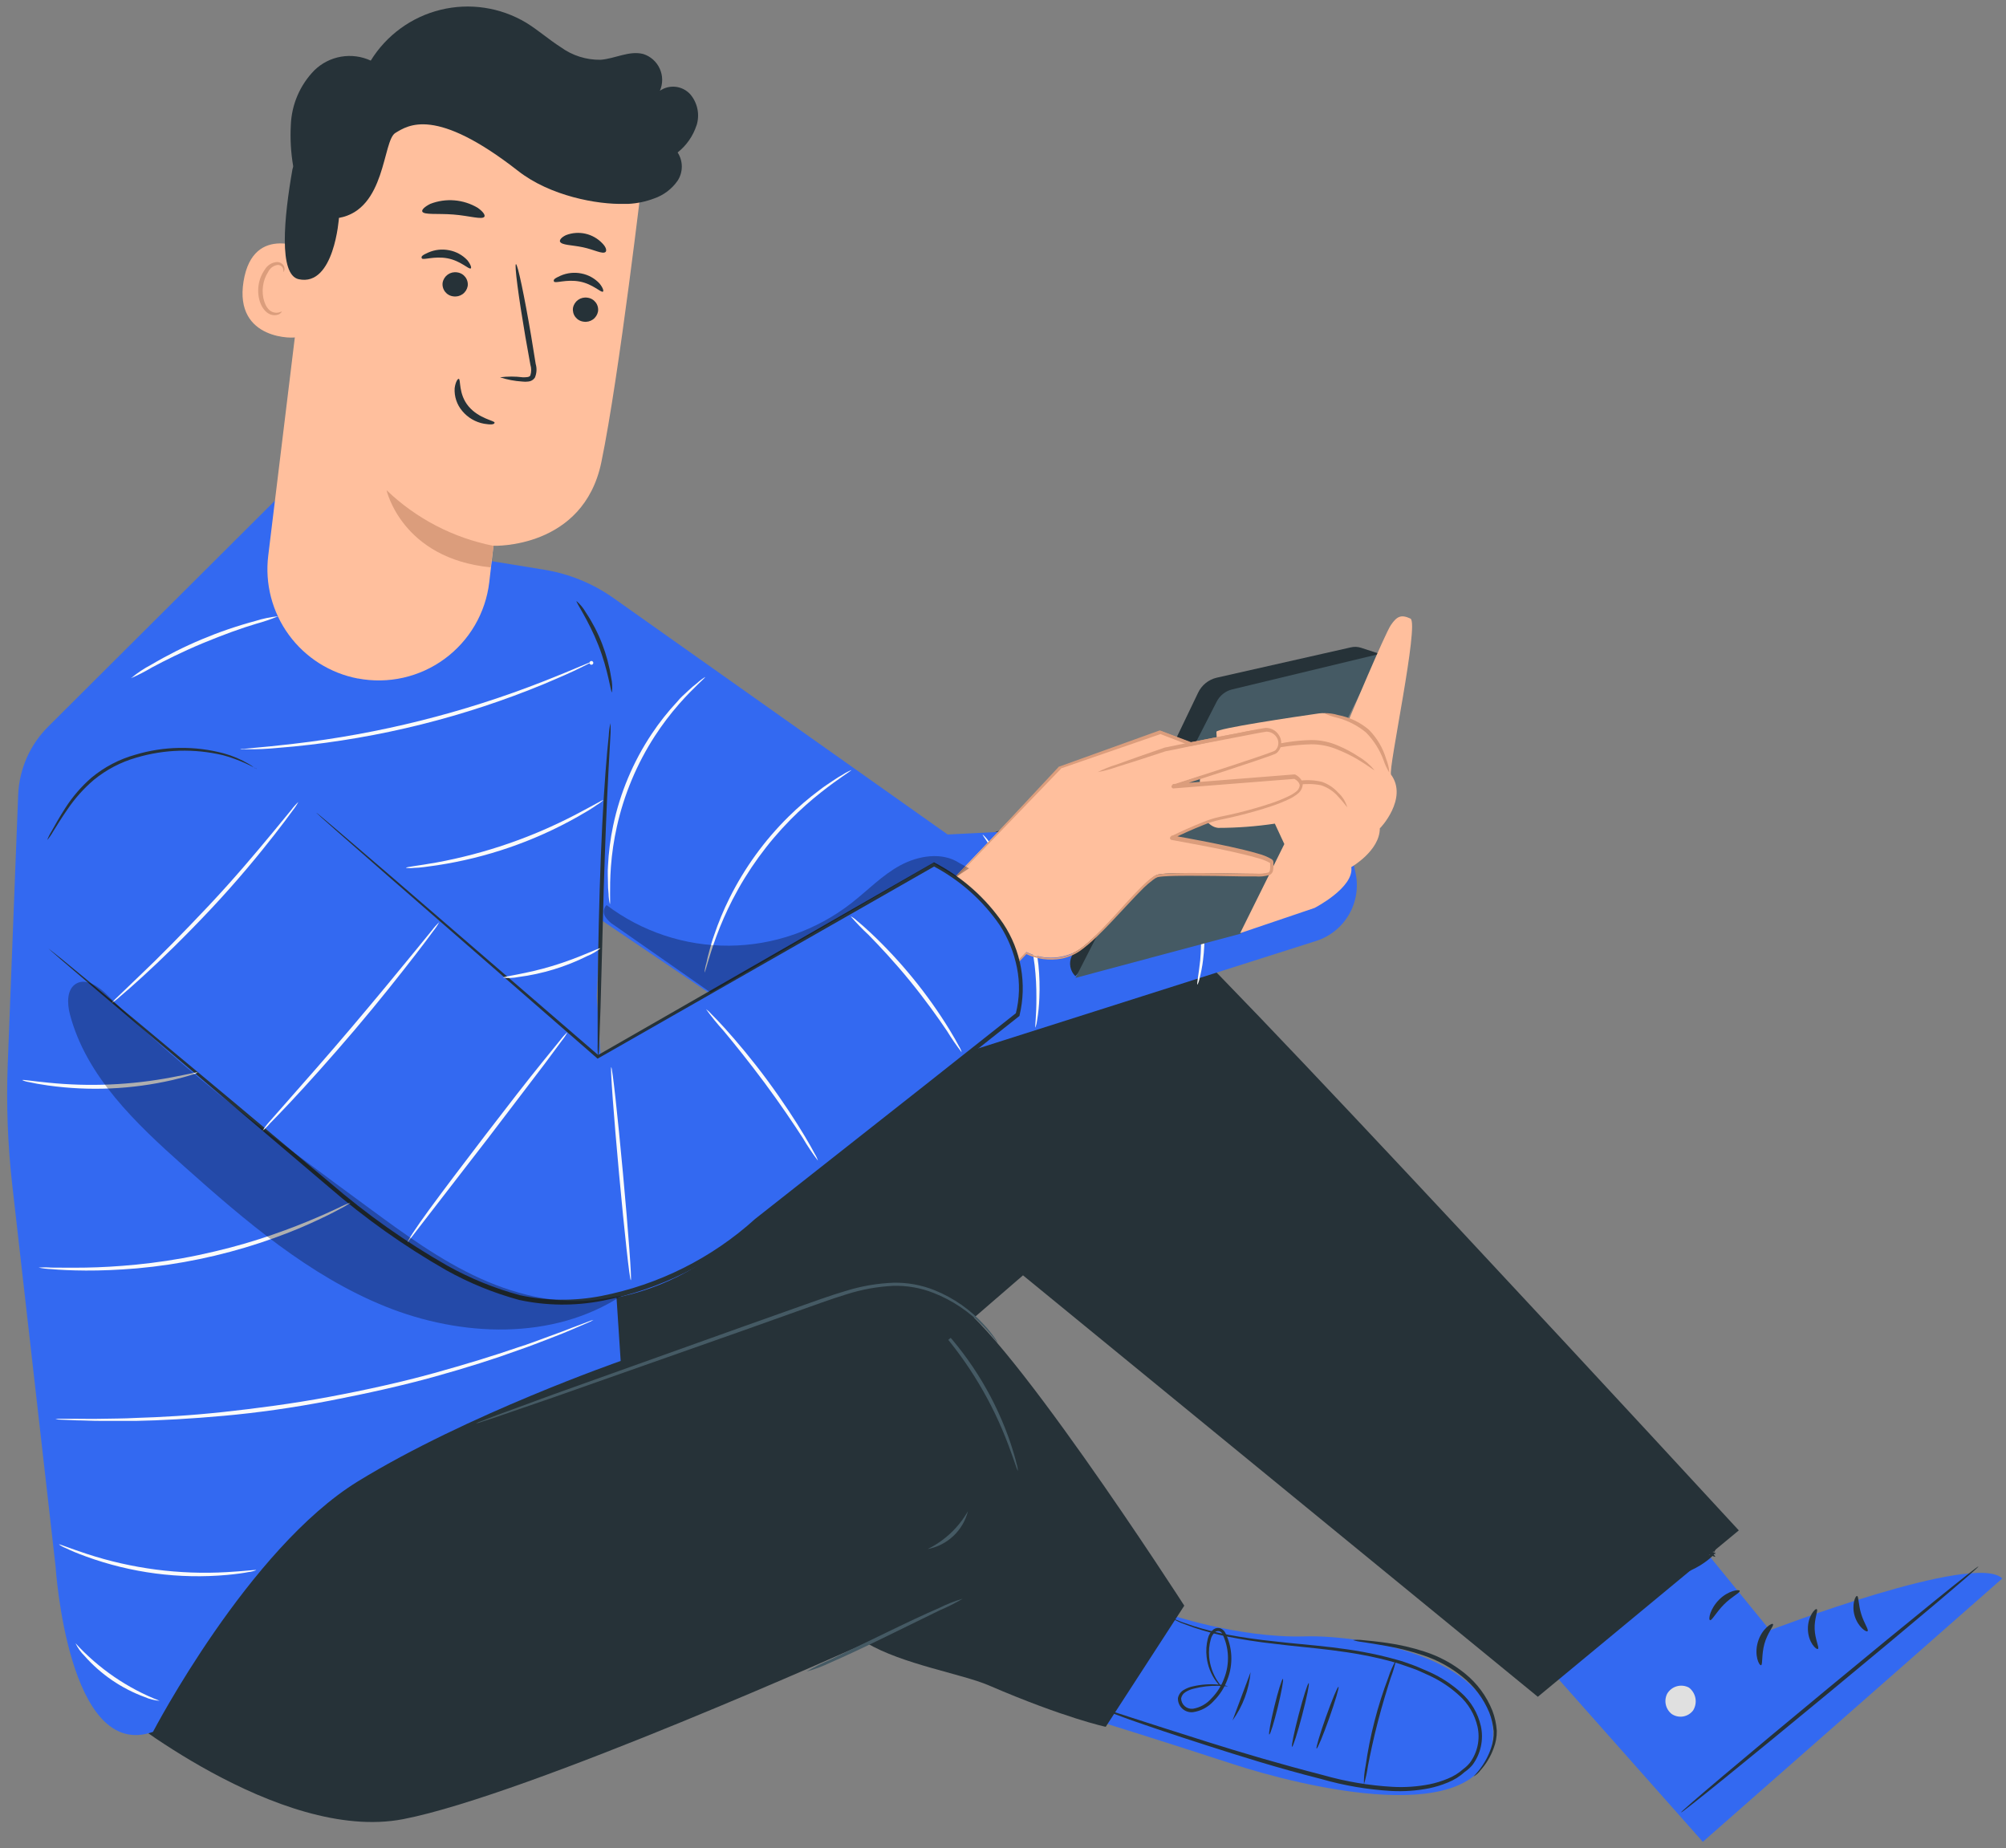 <svg width="229" height="211" fill="none" version="1.1" viewBox="0 0 229 211" xmlns="http://www.w3.org/2000/svg">
	<rect x="0" y="0" width="229" height="211" fill="#808080" stroke="none"/>
	<style>
		path{
			transition: all .5s ease;
		}
		.active #right-eye,
		.active #left-eye{
			transform: translateX(-2px);
		}
		.active #right-eyelid,
		.active #left-eyelid{
			transform: translateX(-1px);
		}
		#left-eyebrow{
			transform-origin: 62px 28px;
		}
		.active #left-eyebrow{
			transform: rotate(-19deg);
		}
		#right-eyebrow{
			transform-origin: 55px 25px;
		}
		.active #right-eyebrow{
			transform: rotate(21deg);
		}		
		#mouth{
			transform-origin: 56px 48px;			 
		}
		.active #mouth{
			transform: translateX(1px) rotate(-21deg);
		}
		
    
	</style>
	<path d="m187.2 167.9 14.85 18.2s23.45-8.995 26.52-5.91l-34.18 30.06-24.26-27.35 17.07-15z" fill="#3369F1"/>
	<path d="m190.4 193.2c-0.243 0.392-0.332 0.861-0.25 1.315 0.081 0.454 0.328 0.862 0.692 1.146 0.383 0.256 0.85 0.356 1.305 0.279 0.454-0.078 0.862-0.326 1.139-0.695 0.255-0.416 0.348-0.912 0.26-1.392s-0.351-0.91-0.737-1.208c-0.427-0.229-0.926-0.283-1.392-0.151-0.466 0.133-0.862 0.442-1.104 0.862" fill="#E0E0E0"/>
	<path d="m191.9 206.9c-0.079-0.096 7.459-6.463 16.84-14.22 9.378-7.759 17.04-13.97 17.12-13.87s-7.459 6.463-16.84 14.22-17.04 13.97-17.12 13.87z" fill="#263238"/>
	<path d="m202.4 185.4c0.139 0.173-0.633 0.988-0.979 2.253-0.347 1.266-0.174 2.366-0.382 2.435-0.208 0.07-0.814-1.117-0.364-2.651 0.451-1.534 1.63-2.228 1.725-2.037z" fill="#263238"/>
	<path d="m207.4 183.7c0.182 0.13-0.295 1.057-0.243 2.27s0.555 2.106 0.382 2.253c-0.174 0.148-1.118-0.719-1.153-2.227-0.034-1.508 0.867-2.461 1.014-2.296z" fill="#263238"/>
	<path d="m213.2 186.2c-0.121 0.174-1.091-0.468-1.473-1.733-0.381-1.265 0.087-2.357 0.278-2.279 0.19 0.078 0.138 0.996 0.468 2.062 0.329 1.066 0.875 1.786 0.727 1.95z" fill="#263238"/>
	<path d="m198.6 181.6c0.061 0.216-0.91 0.658-1.803 1.559-0.892 0.902-1.369 1.855-1.585 1.786-0.217-0.07 0-1.292 1.039-2.34 1.04-1.049 2.314-1.205 2.349-1.005z" fill="#263238"/>
	<path d="m195.8 177.2c0.061 0.069-0.511 0.754-1.733 1.508-0.718 0.435-1.486 0.781-2.288 1.031-0.476 0.149-0.963 0.265-1.456 0.347-0.284 0.062-0.576 0.079-0.866 0.052-0.222-0.025-0.428-0.124-0.586-0.281-0.157-0.158-0.256-0.365-0.281-0.586-0.018-0.191 8e-3 -0.384 0.077-0.563s0.18-0.339 0.322-0.468c0.218-0.194 0.463-0.354 0.728-0.477 0.446-0.233 0.914-0.424 1.395-0.572 0.811-0.249 1.656-0.369 2.505-0.355 0.782-0.064 1.566 0.115 2.244 0.511 0 0.121-0.867-0.061-2.227 0-0.783 0.063-1.555 0.226-2.297 0.485-0.433 0.154-0.853 0.343-1.256 0.564-0.451 0.225-0.763 0.494-0.711 0.736 0 0.096 0 0.122 0.208 0.156 0.213 0.03 0.429 0.03 0.641 0 0.462-0.066 0.919-0.158 1.37-0.277 0.768-0.218 1.513-0.509 2.227-0.867 0.639-0.36 1.302-0.676 1.984-0.944z" fill="#263238"/>
	<path d="m195.8 177.7c0 0.078-0.866-0.234-1.915-1.265-0.947-0.979-1.606-2.199-1.906-3.527-0.107-0.31-0.132-0.642-0.073-0.963 0.059-0.322 0.201-0.623 0.411-0.875 0.156-0.132 0.346-0.217 0.549-0.244 0.202-0.028 0.409 3e-3 0.595 0.088 0.266 0.124 0.514 0.284 0.736 0.477 0.398 0.333 0.743 0.725 1.023 1.161 0.485 0.725 0.782 1.559 0.866 2.427 0.113 1.482-0.416 2.305-0.476 2.253 0.019-0.729-4e-3 -1.458-0.07-2.184-0.133-0.753-0.429-1.469-0.866-2.097-0.243-0.362-0.535-0.689-0.867-0.971-0.372-0.32-0.771-0.494-0.866-0.338-0.095 0.164-0.154 0.347-0.171 0.535-0.018 0.188 4e-3 0.378 0.067 0.557 0.093 0.448 0.226 0.885 0.398 1.309 0.296 0.722 0.693 1.399 1.179 2.01 0.719 1.075 1.447 1.543 1.386 1.647z" fill="#263238"/>
	<path d="m133.2 184.2s8.12 2.808 15.7 2.6c7.106-0.208 22.6 2.756 21.49 11.95-1.239 10.26-21.78 5.2-29.72 2.6-7.938-2.6-15.86-5.052-15.86-5.052l8.38-12.1z" fill="#3369F1"/>
	<path d="m150.3 199.6c-0.103-0.037 0.371-1.643 1.06-3.587 0.69-1.944 1.333-3.491 1.436-3.454 0.104 0.037-0.371 1.643-1.06 3.587s-1.332 3.491-1.436 3.454z" fill="#263238"/>
	<path d="m147.5 199.4c-0.107-0.027 0.232-1.675 0.757-3.68s1.037-3.608 1.143-3.58c0.107 0.028-0.232 1.676-0.757 3.681s-1.037 3.607-1.143 3.579z" fill="#263238"/>
	<path d="m144.9 198c-0.107-0.026 0.153-1.468 0.582-3.221 0.428-1.753 0.862-3.153 0.969-3.127s-0.154 1.469-0.582 3.221c-0.428 1.753-0.862 3.153-0.969 3.127z" fill="#263238"/>
	<path d="m140.7 196.4c1.17-1.618 1.883-3.522 2.062-5.512-0.694 1.835-1.382 3.672-2.062 5.512z" fill="#263238"/>
	<path d="m140.2 192.5c-0.349-0.121-0.714-0.189-1.084-0.199-1.004-0.091-2.017-0.018-2.998 0.216-0.339 0.076-0.663 0.205-0.962 0.382-0.176 0.097-0.329 0.233-0.447 0.396s-0.199 0.35-0.238 0.548c-9e-3 0.224 0.031 0.448 0.117 0.655 0.086 0.208 0.215 0.394 0.38 0.547 0.165 0.152 0.361 0.267 0.574 0.336 0.214 0.07 0.44 0.092 0.663 0.065 0.916-0.136 1.755-0.594 2.366-1.291 0.683-0.684 1.209-1.51 1.542-2.418 0.343-0.871 0.496-1.807 0.448-2.742-0.047-0.936-0.295-1.85-0.725-2.683-0.132-0.212-0.335-0.372-0.572-0.45-0.122-0.032-0.25-0.037-0.374-0.015-0.124 0.023-0.242 0.072-0.346 0.145-0.333 0.267-0.565 0.64-0.658 1.057-0.175 0.684-0.222 1.396-0.139 2.097 0.114 1.012 0.49 1.977 1.092 2.799 0.163 0.221 0.346 0.427 0.546 0.616 0.139 0.121 0.217 0.182 0.225 0.173 9e-3 -9e-3 -0.26-0.295-0.641-0.867-0.528-0.824-0.849-1.763-0.936-2.738-0.059-0.667 3e-3 -1.34 0.182-1.985 0.078-0.34 0.267-0.645 0.537-0.866 0.066-0.043 0.14-0.072 0.217-0.083 0.078-0.012 0.157-6e-3 0.232 0.016s0.145 0.061 0.203 0.113c0.059 0.052 0.106 0.116 0.137 0.188 0.384 0.784 0.601 1.64 0.637 2.513 0.036 0.872-0.11 1.743-0.429 2.556-0.311 0.854-0.802 1.631-1.439 2.279-0.542 0.631-1.286 1.053-2.105 1.196-0.169 0.022-0.341 8e-3 -0.504-0.04-0.164-0.049-0.315-0.132-0.444-0.243s-0.234-0.249-0.306-0.403c-0.073-0.154-0.112-0.322-0.116-0.492 0.028-0.154 0.089-0.299 0.179-0.426s0.206-0.233 0.341-0.311c0.269-0.165 0.561-0.288 0.867-0.364 0.952-0.252 1.936-0.366 2.92-0.338 0.659 0.061 1.049 0.061 1.058 0.061z" fill="#263238"/>
	<path d="m125.8 195.1 0.199 0.095 0.607 0.234 2.348 0.867c2.046 0.719 5.018 1.733 8.727 2.92 3.709 1.188 8.129 2.6 13.13 3.857 2.607 0.753 5.29 1.212 7.999 1.369 1.451 0.08 2.907-0.022 4.333-0.303 0.73-0.151 1.444-0.372 2.132-0.659 0.719-0.284 1.38-0.698 1.95-1.222 0.323-0.219 0.614-0.481 0.866-0.78 0.469-0.627 0.797-1.348 0.963-2.114 0.166-0.765 0.166-1.557-1e-3 -2.323-0.333-1.475-1.121-2.809-2.253-3.813-1.06-0.962-2.265-1.752-3.57-2.34-0.642-0.268-1.266-0.572-1.907-0.806s-1.274-0.468-1.915-0.632c-5.13-1.456-9.931-1.603-13.87-2.08-1.984-0.199-3.77-0.468-5.321-0.754-1.329-0.255-2.642-0.585-3.934-0.988l-1.404-0.477-0.997-0.415-0.615-0.252-0.217-0.078 0.2 0.113 0.606 0.286 0.988 0.459 1.396 0.511c1.289 0.432 2.602 0.785 3.934 1.058 1.56 0.303 3.345 0.598 5.338 0.814 3.952 0.512 8.753 0.694 13.8 2.149 0.633 0.174 1.248 0.425 1.889 0.633 0.642 0.208 1.24 0.529 1.872 0.797 1.268 0.574 2.437 1.343 3.467 2.28 1.069 0.949 1.815 2.21 2.132 3.605 0.156 0.706 0.16 1.439 0.011 2.147-0.15 0.709-0.449 1.377-0.878 1.96-0.216 0.269-0.466 0.508-0.745 0.711-0.531 0.476-1.141 0.854-1.803 1.118-0.663 0.275-1.351 0.487-2.054 0.632-1.389 0.273-2.807 0.372-4.22 0.295-2.682-0.151-5.338-0.599-7.921-1.334-4.983-1.283-9.42-2.6-13.13-3.77s-6.699-2.132-8.761-2.799l-2.375-0.772-0.615-0.19-0.39-9e-3z" fill="#263238"/>
	<path d="m155.7 203.7c0.208-0.689 0.362-1.393 0.46-2.106 0.251-1.299 0.624-3.102 1.135-5.061 0.511-1.958 1.049-3.709 1.456-4.974 0.258-0.67 0.464-1.36 0.615-2.062-0.36 0.622-0.65 1.281-0.866 1.967-1.235 3.254-2.107 6.634-2.6 10.08-0.146 0.71-0.213 1.434-0.2 2.158z" fill="#263238"/>
	<path d="m168.2 202.8s0.277-0.26 0.693-0.789c0.583-0.75 1.034-1.594 1.335-2.495 0.214-0.606 0.311-1.247 0.286-1.89-0.067-0.74-0.239-1.466-0.511-2.157-0.66-1.588-1.709-2.983-3.051-4.056-1.341-1.086-2.868-1.92-4.506-2.461-1.344-0.453-2.72-0.804-4.116-1.049-1.196-0.217-2.167-0.364-2.843-0.468-0.353-0.034-0.702-0.107-1.04-0.216 0.351-0.04 0.706-0.04 1.057 0 0.676 0.06 1.664 0.156 2.869 0.329 1.423 0.204 2.826 0.528 4.194 0.97 1.695 0.536 3.273 1.386 4.654 2.505 1.398 1.123 2.482 2.589 3.146 4.255 0.279 0.734 0.448 1.505 0.502 2.288 0.012 0.69-0.111 1.376-0.364 2.019-0.336 0.922-0.845 1.772-1.499 2.504-0.213 0.294-0.488 0.536-0.806 0.711z" fill="#263238"/>
	<path d="m135.2 183.3s-21.54-33.47-27-35.14c-5.46-1.673-15.17-2.981-23.35 0s-31.77 13-31.77 13l-14.88 4.948c-6.39 2.127-12.1 5.923-16.53 11-4.431 5.072-7.426 11.24-8.674 17.85 0 0 18.81 15.43 33 12.71s52.91-20.13 52.91-20.13c4.125 2.453 10.88 3.528 13.97 4.853 8.666 3.736 13.35 4.732 13.35 4.732l8.961-13.82z" fill="#263238"/>
	<path d="m109.9 182.5c-0.837 0.494-1.705 0.931-2.6 1.309l-6.231 3.05c-2.435 1.188-4.662 2.236-6.292 2.938-0.866 0.419-1.768 0.759-2.695 1.014 0.837-0.494 1.705-0.931 2.6-1.309l6.231-3.007c2.435-1.187 4.654-2.235 6.292-2.937 0.864-0.434 1.766-0.788 2.695-1.058z" fill="#455A64"/>
	<path d="m116.2 167.9c-0.069 0-0.407-1.161-1.109-3.007-1.812-4.827-4.478-9.289-7.869-13.17-1.3-1.491-2.175-2.349-2.123-2.401 0.249 0.148 0.476 0.329 0.676 0.537 0.425 0.364 0.997 0.928 1.681 1.656 3.562 3.814 6.265 8.347 7.93 13.29 0.312 0.945 0.537 1.733 0.658 2.262 0.089 0.269 0.141 0.549 0.156 0.832z" fill="#455A64"/>
	<path d="m110.5 172.5c-0.274 1.087-0.854 2.073-1.671 2.841s-1.837 1.286-2.939 1.492c1.938-0.948 3.545-2.458 4.61-4.333z" fill="#455A64"/>
	<path d="m198.5 174.7s-63.11-68.52-66.62-70.43c-1.612-0.866-11-10.17-13.37-10.17-3.148-0.005-6.205 1.062-8.666 3.024l-40.44 38.5-11.87 25.87 25.16 13.55 34.09-29.46 58.77 48.11 22.95-19z" fill="#263238"/>
	<path d="m113.9 153.3c-0.157-0.154-0.299-0.323-0.425-0.503-0.387-0.489-0.801-0.958-1.239-1.404-1.585-1.661-3.513-2.957-5.65-3.795-1.463-0.58-3.029-0.857-4.602-0.815-1.811 0.087-3.603 0.411-5.33 0.962-1.837 0.555-3.735 1.274-5.72 1.967l-6.127 2.184-21.53 7.583-6.543 2.253-1.785 0.589c-0.205 0.077-0.417 0.135-0.633 0.174 0.194-0.105 0.397-0.192 0.607-0.26l1.733-0.668 6.491-2.383 21.53-7.695 6.127-2.175c1.984-0.694 3.882-1.404 5.746-1.95 1.762-0.55 3.589-0.865 5.434-0.936 1.62-0.037 3.23 0.258 4.732 0.866 2.162 0.878 4.097 2.235 5.659 3.969 0.429 0.463 0.826 0.956 1.187 1.474 0.129 0.177 0.242 0.365 0.338 0.563z" fill="#455A64"/>
	<path d="m97.14 124.3 53.11-16.89c1.586-0.507 2.924-1.588 3.755-3.03 0.83-1.443 1.092-3.143 0.734-4.769l-1.499-6.63-45.06 2.279-38.13-26.98c-2.354-1.667-5.057-2.775-7.903-3.241l-7.548-1.231-23.24-6.63-25.82 25.73c-2.114 2.083-3.354 4.894-3.466 7.86l-1.187 30.62c-0.181 4.628-0.01 9.263 0.511 13.86l4.948 43.57s1.404 22.34 11.12 18.88c0 0 10.92-20.94 23.4-28.6s29.99-13.74 29.99-13.74l-2.73-41.6 0.364-8.83 28.65 19.36z" fill="#3369F1"/>
	<path d="m118.2 117.3c0.102-0.279 0.169-0.57 0.2-0.866 0.138-0.834 0.222-1.677 0.251-2.522 0.055-1.255 0.02-2.511-0.104-3.761-0.171-1.531-0.461-3.046-0.867-4.532-0.744-2.695-1.889-5.263-3.397-7.618-0.451-0.714-0.946-1.4-1.482-2.054-0.178-0.254-0.387-0.484-0.624-0.685-0.06 0.052 0.754 1.083 1.838 2.903 1.406 2.371 2.493 4.918 3.232 7.574 0.392 1.463 0.681 2.951 0.867 4.454 0.141 1.229 0.207 2.464 0.199 3.701 9e-3 2.088-0.191 3.397-0.113 3.405z" fill="#FAFAFA"/>
	<path d="m136.7 112.4c0.118-0.229 0.2-0.474 0.243-0.728 0.175-0.672 0.306-1.355 0.39-2.045 0.579-4.585-0.3-9.236-2.514-13.29-0.33-0.602-0.701-1.181-1.109-1.733-0.294-0.399-0.468-0.607-0.485-0.589s0.546 0.936 1.308 2.496c2.016 4.06 2.874 8.596 2.479 13.11-0.182 1.707-0.425 2.765-0.312 2.782z" fill="#FAFAFA"/>
	<path d="m157.5 74.64-2.123-0.693c-0.373-0.122-0.771-0.14-1.153-0.052-2.427 0.546-11.77 2.669-15.33 3.466-0.463 0.109-0.896 0.321-1.265 0.622-0.37 0.3-0.666 0.68-0.867 1.112l-14.41 30.04c-0.18 0.377-0.238 0.801-0.165 1.213s0.273 0.791 0.573 1.083l34.74-36.79z" fill="#263238"/>
	<path d="m157.5 74.64-15.82 31.93-18.91 5.061 16.12-31.53c0.173-0.343 0.417-0.644 0.716-0.885 0.299-0.241 0.646-0.415 1.017-0.51l16.88-4.064z" fill="#455A64"/>
	<path d="m158.8 88.43c-0.372-0.503 3.259-17.33 2.21-17.82-1.048-0.485-1.534-0.277-2.227 0.737s-4.853 10.94-4.853 10.94l-1.829-0.685c-0.489-0.182-1.016-0.239-1.533-0.165-2.748 0.39-11.75 1.733-11.7 2.097 0 0-0.173 3.466 2.973 2.782l-4.446 1.413s-1.516 2.6 1.187 2.998h3.094l-4.827 0.936s0.477 2.669 2.227 2.842c2.161-0.003 4.319-0.165 6.457-0.485l1.083 2.331-5.044 10.17 8.493-2.877s4.541-2.331 4.194-4.662c0 0 3.259-1.863 3.259-4.428 0 0.061 3.267-3.406 1.282-6.127z" fill="#FFBF9D"/>
	<path d="m156.9 87.91c-0.043 0.052-0.737-0.529-1.976-1.257-0.727-0.425-1.486-0.793-2.27-1.1-0.939-0.393-1.947-0.593-2.964-0.589-1.88 0.051-3.749 0.309-5.572 0.771-0.755 0.219-1.522 0.395-2.297 0.529 0.694-0.388 1.437-0.68 2.21-0.867 1.833-0.563 3.734-0.872 5.65-0.919 1.075-3e-3 2.138 0.221 3.12 0.659 0.796 0.335 1.559 0.745 2.279 1.222 0.695 0.404 1.311 0.929 1.82 1.551z" fill="#DB9D7C"/>
	<path d="m153.8 92.16c-0.395-0.514-0.817-1.006-1.265-1.473-0.49-0.478-1.083-0.837-1.734-1.049-0.83-0.165-1.684-0.186-2.521-0.061-1.812 0.26-3.467 0.702-4.654 0.91-0.628 0.174-1.273 0.275-1.924 0.303 0.585-0.286 1.206-0.49 1.846-0.607 1.536-0.437 3.095-0.787 4.671-1.048 0.895-0.132 1.806-0.094 2.686 0.113 0.708 0.246 1.343 0.666 1.846 1.222 0.502 0.453 0.866 1.039 1.049 1.69z" fill="#DB9D7C"/>
	<path d="m158.6 88.19c-0.279-0.452-0.503-0.934-0.668-1.439-0.436-1.17-1.112-2.236-1.984-3.128-0.961-0.798-2.085-1.375-3.293-1.69-0.519-0.114-1.022-0.288-1.499-0.52 0.536-0.018 1.072 0.053 1.585 0.208 1.295 0.241 2.504 0.814 3.51 1.664 0.93 0.932 1.612 2.082 1.985 3.345 0.205 0.497 0.328 1.024 0.364 1.56z" fill="#DB9D7C"/>
	<path d="m107.2 102 13.86-14.48 11.42-4.073 3.536 1.352 8.285-1.603c0.291-0.062 0.594-0.035 0.871 0.076 0.276 0.111 0.513 0.302 0.68 0.548 0.168 0.246 0.258 0.537 0.259 0.835 2e-3 0.298-0.085 0.589-0.25 0.838-0.07 0.1-0.162 0.183-0.269 0.243-0.797 0.399-11.62 3.874-11.62 3.874l13.87-1.092s1.481 0.719 0.286 1.811c-1.196 1.092-5.885 2.383-8.935 2.981-1.853 0.58-3.656 1.31-5.39 2.184 0 0 11.56 1.967 11.46 2.86s0.095 1.291-0.867 1.386c-0.961 0.095-10.73-0.295-12.22 0.095s-6.655 7.349-9.437 8.84c-0.866 0.424-1.817 0.645-2.782 0.645-0.964 0-1.916-0.221-2.782-0.645l-2.599 2.781-6.353-8.839" fill="#FFBF9D"/>
	<path d="m108.2 102.7 0.121 0.139 0.329 0.433 1.257 1.734 4.749 6.508h-0.174l2.6-2.791c0.022-0.015 0.048-0.022 0.074-0.022s0.052 7e-3 0.074 0.022c1.242 0.596 2.643 0.775 3.995 0.512 0.722-0.15 1.406-0.445 2.01-0.867 0.632-0.473 1.231-0.989 1.794-1.542 1.161-1.136 2.305-2.392 3.466-3.692 0.598-0.65 1.214-1.309 1.872-1.967 0.333-0.334 0.686-0.647 1.058-0.936l0.303-0.217 0.364-0.165c0.243-0.052 0.489-0.086 0.736-0.104 1.916-0.13 3.865-0.087 5.885-0.069l3.059 0.043h1.56c0.491 0.043 0.987 0.002 1.464-0.121 0.156-0.069 0.182-0.243 0.2-0.52v-0.563c-0.451-0.249-0.931-0.438-1.43-0.563-1.032-0.303-2.097-0.546-3.181-0.789-2.158-0.468-4.376-0.867-6.638-1.283-0.029-0.004-0.056-0.014-0.081-0.029s-0.046-0.035-0.063-0.058c-0.017-0.024-0.029-0.05-0.036-0.078-6e-3 -0.028-7e-3 -0.057-2e-3 -0.086 6e-3 -0.035 0.02-0.068 0.041-0.097 0.021-0.029 0.049-0.052 0.08-0.068 1.179-0.572 2.384-1.118 3.631-1.612 0.631-0.263 1.283-0.469 1.95-0.615 0.659-0.13 1.318-0.277 1.976-0.433 1.317-0.321 2.6-0.685 3.926-1.127 0.648-0.217 1.282-0.475 1.898-0.771 0.308-0.139 0.599-0.313 0.866-0.52 0.119-0.082 0.219-0.187 0.295-0.309 0.076-0.122 0.126-0.259 0.147-0.401 0-0.295-0.303-0.607-0.624-0.771h0.113l-13.87 1.092c-0.056 0.011-0.115 2e-4 -0.162-0.032-0.048-0.032-0.082-0.081-0.093-0.138-0.012-0.056 0-0.115 0.031-0.163 0.032-0.048 0.081-0.081 0.138-0.093l6.239-2.019 3.025-1.005 1.482-0.511 0.719-0.269c0.098-0.029 0.188-0.083 0.26-0.156 0.07-0.083 0.131-0.173 0.182-0.269 0.094-0.198 0.133-0.418 0.112-0.636-0.022-0.218-0.102-0.427-0.234-0.603-0.126-0.181-0.295-0.328-0.491-0.429s-0.414-0.153-0.635-0.151c-0.927 0.139-1.941 0.364-2.895 0.537l-5.615 1.075c-0.034 0.01-0.07 0.01-0.104 0l-3.536-1.361h0.13l-11.47 3.96h0.061l-10.2 10.59-2.756 2.834-0.719 0.728c-0.077 0.085-0.161 0.163-0.251 0.234 0.077-0.085 0.161-0.163 0.251-0.234l0.693-0.754 2.704-2.886 10.04-10.75h0.061l11.38-4.099c0.042-0.016 0.088-0.016 0.13 0l3.545 1.343h-0.104l5.606-1.092c0.98-0.182 1.898-0.399 2.956-0.555 0.288-0.008 0.573 0.056 0.831 0.186 0.257 0.13 0.478 0.322 0.642 0.559 0.175 0.237 0.281 0.517 0.309 0.81 0.027 0.293-0.026 0.588-0.153 0.854-0.072 0.131-0.159 0.253-0.26 0.364-0.112 0.112-0.248 0.195-0.399 0.243-0.251 0.104-0.494 0.191-0.745 0.277l-1.482 0.511-3.024 1.005-6.24 2.028-0.087-0.425 13.87-1.101c0.034-0.009 0.07-0.009 0.104 0 0.219 0.111 0.416 0.261 0.581 0.442 0.185 0.201 0.29 0.463 0.294 0.737-0.019 0.205-0.082 0.404-0.183 0.583-0.102 0.179-0.24 0.335-0.406 0.457-0.285 0.229-0.597 0.424-0.927 0.581-0.633 0.303-1.284 0.567-1.95 0.789-1.317 0.451-2.643 0.815-3.969 1.144-0.667 0.156-1.326 0.312-1.993 0.442-0.643 0.14-1.273 0.337-1.881 0.589-1.23 0.485-2.435 1.031-3.596 1.595l-0.061-0.407c2.271 0.399 4.489 0.823 6.656 1.291 1.083 0.243 2.157 0.485 3.206 0.797 0.551 0.138 1.079 0.354 1.569 0.641 0.069 0.078 0.156 0.095 0.19 0.303 9e-3 0.078 9e-3 0.156 0 0.234v0.399c-4e-3 0.153-0.027 0.304-0.069 0.451-0.029 0.088-0.076 0.169-0.137 0.239s-0.135 0.127-0.218 0.168c-0.536 0.161-1.098 0.217-1.656 0.165h-1.56l-3.059-0.052c-2.01 0-3.977-0.069-5.849 0.052-0.224 0.014-0.447 0.043-0.667 0.086l-0.269 0.13-0.269 0.191c-0.358 0.268-0.7 0.557-1.022 0.867-0.65 0.641-1.266 1.3-1.864 1.941-1.204 1.291-2.357 2.548-3.535 3.683-0.577 0.56-1.191 1.082-1.838 1.56-0.637 0.45-1.359 0.766-2.123 0.927-1.416 0.27-2.882 0.072-4.177-0.563h0.156l-2.6 2.773c-0.01 0.011-0.023 0.02-0.037 0.026s-0.029 0.01-0.045 0.01c-0.015 0-0.031-4e-3 -0.045-0.01s-0.027-0.015-0.037-0.026l-4.637-6.578-1.204-1.733-0.303-0.45c-0.042-0.057-0.077-0.118-0.104-0.183z" fill="#DB9D7C"/>
	<path d="m125.3 88.14c0.695-0.351 1.42-0.641 2.166-0.867 1.369-0.503 3.293-1.179 5.486-1.932l1.638-0.338c2.66-0.546 5.069-1.005 6.82-1.326 0.937-0.216 1.891-0.358 2.851-0.425-0.91 0.315-1.843 0.559-2.791 0.728-1.733 0.399-4.133 0.91-6.794 1.456l-1.638 0.329c-2.201 0.728-4.142 1.361-5.537 1.785-0.716 0.258-1.452 0.455-2.201 0.589z" fill="#DB9D7C"/>
	<path d="m31 88.33 37.26 32.31 38.38-21.97s12.13 6.413 9.533 17.12l-33.97 26.86c-4.782 3.793-10.68 5.902-16.78 6.001-6.103 0.098-12.07-1.819-16.97-5.455l-13-9.62-29.46-24.71s-4.853-15.72 5.78-20.57c3.002-1.439 6.289-2.184 9.618-2.18 3.329 0.004 6.614 0.758 9.612 2.206z" fill="#3369F1"/>
	<path d="m36.14 92.79s0.208 0.156 0.589 0.477l1.69 1.43 6.439 5.52 23.5 20.28h-0.199l38.36-22 0.104-0.061 0.104 0.061c3.128 1.637 5.807 4.017 7.799 6.933 1.014 1.524 1.703 3.241 2.024 5.044 0.32 1.803 0.266 3.652-0.161 5.433v0.06l-0.06 0.044-10.56 8.362-19.26 15.24c-5.012 4.529-11.17 7.601-17.8 8.883-3.124 0.601-6.336 0.566-9.446-0.104-2.91-0.792-5.712-1.936-8.345-3.406-4.779-2.733-9.281-5.926-13.44-9.533l-10.88-9.246-15.5-13.14-4.151-3.544-1.066-0.928c-0.243-0.208-0.355-0.32-0.355-0.32l0.381 0.294 1.092 0.867 4.203 3.466 15.6 13 10.89 9.126c4.152 3.583 8.642 6.755 13.41 9.472 2.604 1.447 5.374 2.574 8.25 3.353 3.056 0.653 6.213 0.682 9.281 0.087 6.55-1.278 12.63-4.319 17.57-8.796l19.26-15.17 10.56-8.354-0.069 0.104c0.44-1.721 0.488-3.519 0.139-5.261-0.34-1.72-1.001-3.36-1.95-4.835-1.949-2.844-4.564-5.167-7.618-6.768h0.208l-38.41 21.93-0.104 0.06-0.087-0.078-23.4-20.39-6.378-5.589-1.655-1.464c-0.373-0.347-0.563-0.529-0.563-0.529z" fill="#263238"/>
	<path d="m29.31 87.78c-1.215-0.674-2.507-1.201-3.848-1.569-3.269-0.778-6.685-0.682-9.905 0.277-1.767 0.507-3.412 1.368-4.836 2.53-1.146 0.974-2.155 2.1-2.998 3.345-0.737 1.057-1.283 1.958-1.681 2.6-0.184 0.331-0.402 0.642-0.65 0.927 0.132-0.354 0.301-0.694 0.503-1.014 0.347-0.633 0.867-1.56 1.569-2.652 0.828-1.294 1.837-2.461 2.998-3.466 1.459-1.204 3.153-2.09 4.974-2.6 3.294-0.99 6.799-1.044 10.12-0.156 1 0.276 1.959 0.684 2.851 1.213 0.241 0.143 0.473 0.303 0.693 0.477 0.104-0.009 0.217 0.069 0.208 0.087z" fill="#263238"/>
	<path d="m69.68 82.54c0.039 0.499 0.039 1 0 1.499l-0.225 4.082c-0.182 3.466-0.381 8.198-0.537 13.46l-0.364 13.48-0.147 4.082c-0.001 0.502-0.042 1.004-0.121 1.499-0.059-0.497-0.08-0.998-0.061-1.499v-4.082c0-3.466 0.078-8.215 0.234-13.48 0.156-5.269 0.399-10.03 0.667-13.47 0.13-1.733 0.26-3.111 0.364-4.073 0.025-0.501 0.088-1 0.191-1.491z" fill="#263238"/>
	<path d="m65.82 68.62c0.423 0.368 0.78 0.804 1.057 1.291 1.497 2.246 2.485 4.793 2.894 7.461 0.123 0.546 0.152 1.108 0.087 1.664-0.139 0-0.416-2.513-1.551-5.39s-2.608-4.948-2.487-5.026z" fill="#263238"/>
	<path d="m46.54 141.8 9.212-11.92 6.456-8.476 1.924-2.6c0.252-0.306 0.472-0.637 0.659-0.988-0.294 0.262-0.561 0.553-0.797 0.867l-2.036 2.505c-1.733 2.131-4.03 5.095-6.56 8.397s-4.801 6.309-6.413 8.51-2.522 3.64-2.444 3.7z" fill="#FAFAFA"/>
	<path d="m29.96 129.1c0.316-0.26 0.606-0.551 0.867-0.866 0.555-0.564 1.352-1.387 2.322-2.418 1.932-2.063 4.55-4.966 7.349-8.259s5.2-6.343 6.933-8.579c0.867-1.118 1.551-2.037 2.019-2.678 0.26-0.318 0.49-0.661 0.685-1.023-0.303 0.28-0.579 0.587-0.823 0.919l-2.123 2.6c-1.785 2.184-4.272 5.199-7.063 8.493-2.79 3.293-5.373 6.213-7.245 8.336l-2.21 2.513c-0.266 0.298-0.504 0.62-0.711 0.962z" fill="#FAFAFA"/>
	<path d="m12.75 114.5c0.35-0.223 0.678-0.478 0.979-0.763 0.607-0.511 1.473-1.265 2.522-2.227 2.106-1.915 4.922-4.654 7.877-7.799 2.955-3.146 5.468-6.205 7.219-8.45 0.867-1.118 1.568-2.036 2.028-2.686 0.261-0.321 0.49-0.666 0.685-1.031-0.303 0.282-0.579 0.593-0.823 0.927l-2.14 2.6c-1.811 2.184-4.333 5.2-7.297 8.346s-5.72 5.936-7.799 7.903l-2.426 2.331c-0.3 0.258-0.575 0.542-0.823 0.85z" fill="#FAFAFA"/>
	<path d="m70.67 134c-0.617-6.716-1.017-12.17-0.893-12.18s0.725 5.423 1.342 12.14c0.617 6.715 1.017 12.17 0.893 12.18-0.124 0.012-0.725-5.423-1.342-12.14z" fill="#FAFAFA"/>
	<path d="m80.6 115.2c0.616 0.858 1.282 1.68 1.993 2.461 1.248 1.499 2.946 3.597 4.714 5.98s3.276 4.627 4.333 6.257c0.527 0.899 1.106 1.767 1.733 2.599-0.083-0.272-0.202-0.531-0.355-0.771-0.251-0.485-0.641-1.178-1.144-2.019-1.005-1.681-2.478-3.952-4.255-6.361-1.776-2.409-3.527-4.472-4.836-5.928-0.659-0.727-1.205-1.299-1.595-1.681-0.173-0.203-0.371-0.384-0.589-0.537z" fill="#FAFAFA"/>
	<path d="m97.11 104.6c0.641 0.746 1.324 1.455 2.045 2.123 1.274 1.3 2.99 3.129 4.74 5.278 1.751 2.149 3.207 4.194 4.221 5.702 0.511 0.84 1.069 1.65 1.672 2.427-0.073-0.258-0.184-0.503-0.329-0.728-0.234-0.451-0.598-1.092-1.075-1.872-2.494-4.057-5.513-7.766-8.978-11.03-0.667-0.624-1.222-1.109-1.62-1.43-0.2-0.189-0.428-0.347-0.676-0.468z" fill="#FAFAFA"/>
	<path d="m80.43 111c0.087 0 0.425-1.586 1.335-4.073 0.535-1.449 1.157-2.864 1.863-4.238 1.736-3.369 3.974-6.455 6.638-9.151 1.092-1.101 2.249-2.134 3.466-3.094 2.071-1.638 3.466-2.461 3.466-2.539-0.358 0.144-0.701 0.324-1.023 0.537-0.329 0.182-0.719 0.416-1.153 0.719-0.433 0.303-0.953 0.615-1.473 1.031-1.254 0.933-2.441 1.952-3.553 3.05-2.728 2.696-4.994 5.823-6.708 9.255-0.698 1.401-1.297 2.849-1.794 4.333-0.234 0.624-0.373 1.214-0.52 1.734-0.147 0.52-0.251 0.953-0.321 1.317-0.113 0.364-0.188 0.738-0.225 1.118z" fill="#FAFAFA"/>
	<path d="m69.62 103.2c0.095 0-0.069-1.638 0.121-4.264 0.115-1.534 0.341-3.057 0.676-4.558 0.819-3.679 2.286-7.183 4.333-10.35 0.838-1.29 1.767-2.518 2.782-3.674 1.733-1.967 3.024-2.998 2.964-3.068-0.329 0.199-0.637 0.431-0.919 0.693-0.354 0.27-0.693 0.559-1.014 0.867-0.381 0.364-0.867 0.763-1.265 1.265-1.062 1.139-2.03 2.362-2.894 3.657-2.124 3.183-3.621 6.742-4.411 10.49-0.321 1.524-0.518 3.072-0.589 4.628-0.052 0.659 0 1.265 0 1.794-0.003 0.451 0.021 0.903 0.069 1.352 0.008 0.394 0.057 0.786 0.147 1.17z" fill="#FAFAFA"/>
	<path d="m46.35 99.07c0.314 0.039 0.631 0.039 0.945 0 0.607 0 1.482-0.139 2.6-0.295 5.635-0.857 11.07-2.73 16.03-5.529 0.945-0.537 1.733-1.005 2.201-1.352 0.274-0.159 0.527-0.351 0.754-0.572 0-0.061-1.187 0.633-3.111 1.638-5.004 2.62-10.37 4.472-15.93 5.494-2.166 0.39-3.501 0.503-3.492 0.615z" fill="#FAFAFA"/>
	<path d="m57.45 111.6c0.578 0.069 1.163 0.046 1.733-0.069 2.745-0.356 5.411-1.17 7.886-2.41 0.53-0.21 1.024-0.503 1.464-0.866-0.061-0.122-2.374 1.074-5.434 2.002-3.059 0.927-5.659 1.204-5.65 1.343z" fill="#FAFAFA"/>
	<path d="m27.4 85.53c0.141 0.02 0.284 0.02 0.425 0h1.222c1.057 0 2.6-0.139 4.472-0.312 9.831-0.964 19.47-3.37 28.6-7.141 1.733-0.728 3.146-1.352 4.09-1.82l1.092-0.546c0.011 0.053 0.041 0.099 0.084 0.131 0.043 0.032 0.097 0.046 0.15 0.041 0.053-0.005 0.103-0.03 0.139-0.07s0.056-0.092 0.056-0.145-0.02-0.105-0.056-0.145-0.086-0.065-0.139-0.07c-0.053-0.005-0.107 0.009-0.15 0.041-0.043 0.032-0.073 0.079-0.084 0.131l-1.127 0.468c-0.971 0.416-2.383 0.997-4.142 1.69-9.162 3.595-18.75 5.989-28.53 7.124-1.872 0.217-3.397 0.373-4.446 0.459l-1.213 0.121c-0.149-0.007-0.297 0.008-0.442 0.043z" fill="#FAFAFA"/>
	<path d="m14.95 77.42c0.82-0.356 1.616-0.764 2.383-1.222 1.456-0.78 3.466-1.794 5.815-2.773s4.472-1.733 6.066-2.21c0.864-0.234 1.712-0.523 2.539-0.867-0.883 0.088-1.754 0.268-2.6 0.537-4.183 1.124-8.194 2.809-11.92 5.009-0.812 0.425-1.577 0.936-2.279 1.525z" fill="#FAFAFA"/>
	<path d="m4.408 144.7c0.474 0.097 0.955 0.155 1.439 0.173 0.927 0.087 2.279 0.156 3.952 0.165 1.673 8e-3 3.657-0.061 5.867-0.252 4.782-0.433 9.498-1.413 14.06-2.92 2.097-0.702 3.952-1.421 5.477-2.106s2.738-1.274 3.553-1.733c0.435-0.211 0.853-0.458 1.248-0.737-0.457 0.155-0.9 0.346-1.326 0.572-0.867 0.408-2.071 0.953-3.605 1.586s-3.388 1.326-5.477 2.002-4.428 1.291-6.933 1.82c-2.504 0.528-4.87 0.866-7.054 1.083s-4.16 0.321-5.824 0.347-3.007 0-3.943 0c-0.476-0.038-0.954-0.038-1.43 0z" fill="#FAFAFA"/>
	<path d="m2.545 123.3c0.245 0.113 0.504 0.189 0.771 0.226 0.503 0.121 1.231 0.251 2.141 0.381 4.753 0.664 9.587 0.452 14.26-0.624 0.867-0.208 1.612-0.407 2.097-0.572 0.261-0.058 0.512-0.155 0.745-0.286 0-0.069-1.118 0.208-2.912 0.546-4.665 0.892-9.435 1.1-14.16 0.615-1.811-0.173-2.929-0.372-2.946-0.286z" fill="#FAFAFA"/>
	<path d="m6.315 162c0.211 0.041 0.426 0.061 0.641 0.061l1.837 0.078c0.797 0 1.733 0.069 2.903 0.061 1.17-9e-3 2.426 0 3.848 0 2.851-0.052 6.248-0.243 10.01-0.581 3.761-0.338 7.877-0.91 12.13-1.733s8.328-1.733 11.97-2.747 6.881-2.045 9.533-3.016c1.352-0.459 2.548-0.945 3.605-1.343 1.057-0.399 1.958-0.772 2.695-1.092l1.69-0.728c0.199-0.077 0.391-0.173 0.572-0.286-0.208 0.048-0.411 0.114-0.607 0.199l-1.733 0.65c-0.745 0.295-1.647 0.641-2.721 1.023-1.075 0.381-2.27 0.866-3.622 1.282-2.695 0.928-5.936 1.924-9.533 2.921-3.596 0.996-7.67 1.906-11.94 2.704-4.272 0.797-8.38 1.325-12.13 1.733-3.752 0.407-7.132 0.589-9.975 0.676-1.421 0.078-2.712 0.069-3.839 0.095-1.126 0.026-2.106 0-2.903 0h-1.837c-0.197-2e-3 -0.394 0.012-0.589 0.043z" fill="#FAFAFA"/>
	<path d="m6.731 176.3c0.246 0.178 0.514 0.324 0.797 0.433 0.529 0.26 1.309 0.59 2.288 0.945 5.15 1.877 10.65 2.596 16.11 2.106 1.04-0.096 1.88-0.217 2.452-0.33 0.297-0.035 0.588-0.107 0.867-0.216 0-0.078-1.291 0.113-3.362 0.225-5.413 0.311-10.84-0.398-15.99-2.088-1.941-0.633-3.128-1.144-3.163-1.075z" fill="#FAFAFA"/>
	<path d="m8.628 187.6c0.254 0.529 0.597 1.009 1.014 1.422 1.87 2.116 4.238 3.733 6.89 4.705 0.535 0.237 1.106 0.381 1.69 0.425-3.655-1.42-6.934-3.662-9.585-6.552h-0.009z" fill="#FAFAFA"/>
	<g fill="#000" opacity=".3">
		<path d="m70.98 147.9c-7.843 5.148-18.34 4.74-27.03 1.222-8.692-3.519-15.97-9.767-22.97-16.01-5.477-4.879-11.14-10.24-13-17.33-0.329-1.257-0.373-2.912 0.771-3.527 1.144-0.616 2.6 0.407 3.536 1.369 9.099 9.038 19.48 16.67 29.82 24.26 4.038 2.972 8.12 5.962 12.69 8.042s9.715 3.206 14.64 2.244"/>
		<path d="m81.13 113.3-11.01-7.678c-0.416-0.245-0.769-0.584-1.031-0.988-0.127-0.205-0.18-0.447-0.152-0.686 0.028-0.239 0.137-0.462 0.308-0.631 4.028 3.042 8.947 4.672 13.99 4.636 5.048-0.036 9.943-1.736 13.93-4.836 1.872-1.456 3.536-3.215 5.606-4.333 2.072-1.118 4.784-1.568 6.76-0.26l1.092 0.598-1.473 0.98-2.6-1.578-25.42 14.78z"/>
	</g>
	<path d="m40.86 77.45c1.712 0.326 3.473 0.296 5.174-0.087 1.7-0.384 3.303-1.113 4.71-2.143 1.406-1.03 2.586-2.338 3.464-3.843 0.879-1.505 1.439-3.175 1.644-4.906 0.286-2.418 0.485-4.168 0.485-4.168s10.25 0.39 12.31-9.533 4.758-33.12 4.758-33.12c-5.176-3.52-11.2-5.597-17.44-6.019s-12.49 0.827-18.09 3.619l-1.733 0.867-5.52 45.31c-0.393 3.201 0.445 6.432 2.346 9.037 1.901 2.605 4.721 4.39 7.889 4.993z" fill="#FFBF9D"/>
	<path d="m56.34 62.31c-4.594-0.907-8.831-3.111-12.21-6.352 0 0 1.733 7.799 11.88 8.805l0.329-2.452z" fill="#DB9D7C"/>
	<path d="m35.36 28.65c-0.156-0.104-6.448-3.354-7.557 3.466s5.997 6.543 6.066 6.352c0.069-0.191 1.491-9.819 1.491-9.819z" fill="#FFBF9D"/>
	<path d="m32.17 35.55s-0.13 0.061-0.347 0.121c-0.295 0.067-0.604 0.021-0.867-0.13-0.676-0.381-1.101-1.629-0.936-2.868 0.076-0.59 0.283-1.156 0.607-1.655 0.099-0.204 0.246-0.381 0.429-0.515 0.183-0.134 0.395-0.222 0.62-0.256 0.143-0.014 0.286 0.023 0.405 0.104 0.119 0.081 0.205 0.2 0.245 0.338 0.061 0.208 0 0.338 0 0.355 0 0.017 0.165-0.087 0.156-0.381-0.01-0.177-0.08-0.345-0.199-0.477-0.166-0.172-0.393-0.272-0.633-0.277-0.29 0.014-0.573 0.1-0.821 0.252-0.248 0.151-0.455 0.363-0.6 0.615-0.386 0.545-0.633 1.175-0.719 1.837-0.182 1.387 0.321 2.79 1.265 3.241 0.174 0.084 0.365 0.127 0.559 0.127s0.385-0.043 0.559-0.127c0.234-0.165 0.295-0.286 0.277-0.303z" fill="#DB9D7C"/>
	<path id="left-eye" d="m68.27 35.55c-0.068 0.371-0.278 0.701-0.585 0.92-0.308 0.218-0.688 0.308-1.061 0.25-0.183-0.021-0.361-0.079-0.522-0.17-0.161-0.091-0.302-0.213-0.415-0.359-0.113-0.146-0.196-0.313-0.243-0.492-0.047-0.179-0.059-0.365-0.033-0.548 0.068-0.371 0.278-0.701 0.585-0.92 0.308-0.218 0.688-0.308 1.061-0.25 0.183 0.021 0.361 0.079 0.522 0.17 0.161 0.091 0.302 0.213 0.415 0.359s0.196 0.313 0.243 0.492c0.048 0.178 0.059 0.365 0.033 0.548z" fill="#263238"/>
	<path id="left-eyelid" d="m68.83 33.29c-0.217 0.147-1.135-0.867-2.66-1.153-1.525-0.286-2.799 0.251-2.929 0-0.13-0.251 0.182-0.399 0.737-0.659 0.751-0.331 1.587-0.422 2.392-0.26 0.794 0.152 1.52 0.553 2.071 1.144 0.399 0.494 0.494 0.858 0.39 0.927z" fill="#263238"/>
	<path id="right-eye" d="m53.39 32.66c-0.068 0.371-0.278 0.701-0.585 0.92-0.308 0.218-0.688 0.308-1.061 0.25-0.183-0.021-0.361-0.079-0.522-0.17-0.161-0.091-0.302-0.213-0.415-0.359-0.113-0.146-0.196-0.313-0.243-0.492-0.048-0.178-0.059-0.365-0.033-0.548 0.068-0.371 0.278-0.701 0.585-0.92 0.308-0.218 0.688-0.308 1.061-0.25 0.183 0.021 0.361 0.079 0.522 0.17 0.161 0.091 0.302 0.213 0.415 0.359 0.113 0.146 0.196 0.313 0.243 0.492 0.048 0.178 0.059 0.365 0.033 0.548z" fill="#263238"/>
	<path id="right-eyelid" d="m53.74 30.64c-0.217 0.147-1.135-0.867-2.66-1.153s-2.799 0.251-2.929 0 0.173-0.399 0.737-0.659c0.751-0.332 1.587-0.422 2.392-0.26 0.797 0.151 1.526 0.551 2.08 1.144 0.39 0.503 0.485 0.867 0.381 0.927z" fill="#263238"/>
	<path d="m57.08 43.07c0.863-0.11 1.737-0.11 2.6 0 0.399 0 0.78 0 0.867-0.225 0.123-0.392 0.123-0.812 0-1.205l-0.572-3.198c-0.78-4.55-1.265-8.25-1.075-8.285 0.191-0.035 0.962 3.631 1.733 8.181l0.52 3.206c0.153 0.518 0.119 1.073-0.095 1.569-0.084 0.126-0.195 0.231-0.326 0.308-0.131 0.077-0.277 0.122-0.428 0.134-0.227 0.029-0.457 0.029-0.685 0-0.864-0.053-1.717-0.216-2.539-0.485z" fill="#263238"/>
	<path id="mouth" d="m52.37 43.25c0.251 0-0.069 1.733 1.127 3.146 1.196 1.413 2.998 1.621 2.964 1.854-0.035 0.234-0.459 0.243-1.205 0.121-0.975-0.178-1.855-0.693-2.487-1.456-0.614-0.722-0.925-1.654-0.867-2.6 0.095-0.719 0.355-1.101 0.468-1.066z" fill="#263238"/>
	<path id="right-eyebrow" d="m55.3 24.73c-0.234 0.39-1.733-0.104-3.553-0.243-1.82-0.139-3.38 0.069-3.544-0.347-0.069-0.199 0.26-0.537 0.919-0.867 0.878-0.341 1.822-0.478 2.76-0.4s1.847 0.369 2.656 0.851c0.598 0.425 0.867 0.815 0.763 1.005z" fill="#263238"/>
	<path id="left-eyebrow" d="m69.13 28.76c-0.338 0.295-1.317-0.269-2.6-0.537-1.283-0.269-2.383-0.225-2.6-0.633-0.078-0.199 0.165-0.511 0.693-0.754 0.707-0.27 1.477-0.325 2.215-0.156 0.737 0.168 1.408 0.551 1.928 1.101 0.433 0.442 0.511 0.823 0.364 0.979z" fill="#263238"/>
	<path d="m79.52 14.31c0.189-0.604 0.223-1.245 0.097-1.865s-0.407-1.198-0.816-1.68c-0.431-0.476-1.019-0.779-1.657-0.854s-1.28 0.084-1.81 0.447c0.173-0.398 0.261-0.827 0.258-1.261-3e-3 -0.434-0.097-0.862-0.276-1.257-0.179-0.395-0.439-0.749-0.762-1.037-0.324-0.289-0.705-0.506-1.118-0.638-1.603-0.416-3.224 0.537-4.879 0.659-1.629 0.024-3.223-0.48-4.541-1.439-1.361-0.867-2.6-1.967-3.96-2.799-2.932-1.752-6.436-2.28-9.754-1.469-3.318 0.811-6.184 2.895-7.977 5.802-1.057-0.489-2.238-0.645-3.386-0.449s-2.21 0.737-3.044 1.55c-1.646 1.677-2.607 3.908-2.695 6.257-0.085 1.568 0.005 3.14 0.269 4.688 0 0.13-0.061 0.251-0.087 0.381-0.962 5.494-1.595 12.04 0.728 12.53 4.056 0.867 4.584-7.002 4.584-7.002 5.373-0.953 4.966-8.805 6.439-9.697s4.593-3.024 14.01 4.333c3.657 2.868 9.065 3.856 12.13 3.761h0.494c0.994-0.053 1.973-0.261 2.903-0.615 1.089-0.372 2.03-1.083 2.686-2.028 0.312-0.48 0.478-1.04 0.478-1.612s-0.166-1.132-0.478-1.612c1.009-0.795 1.76-1.872 2.158-3.094z" fill="#263238"/>
</svg>
